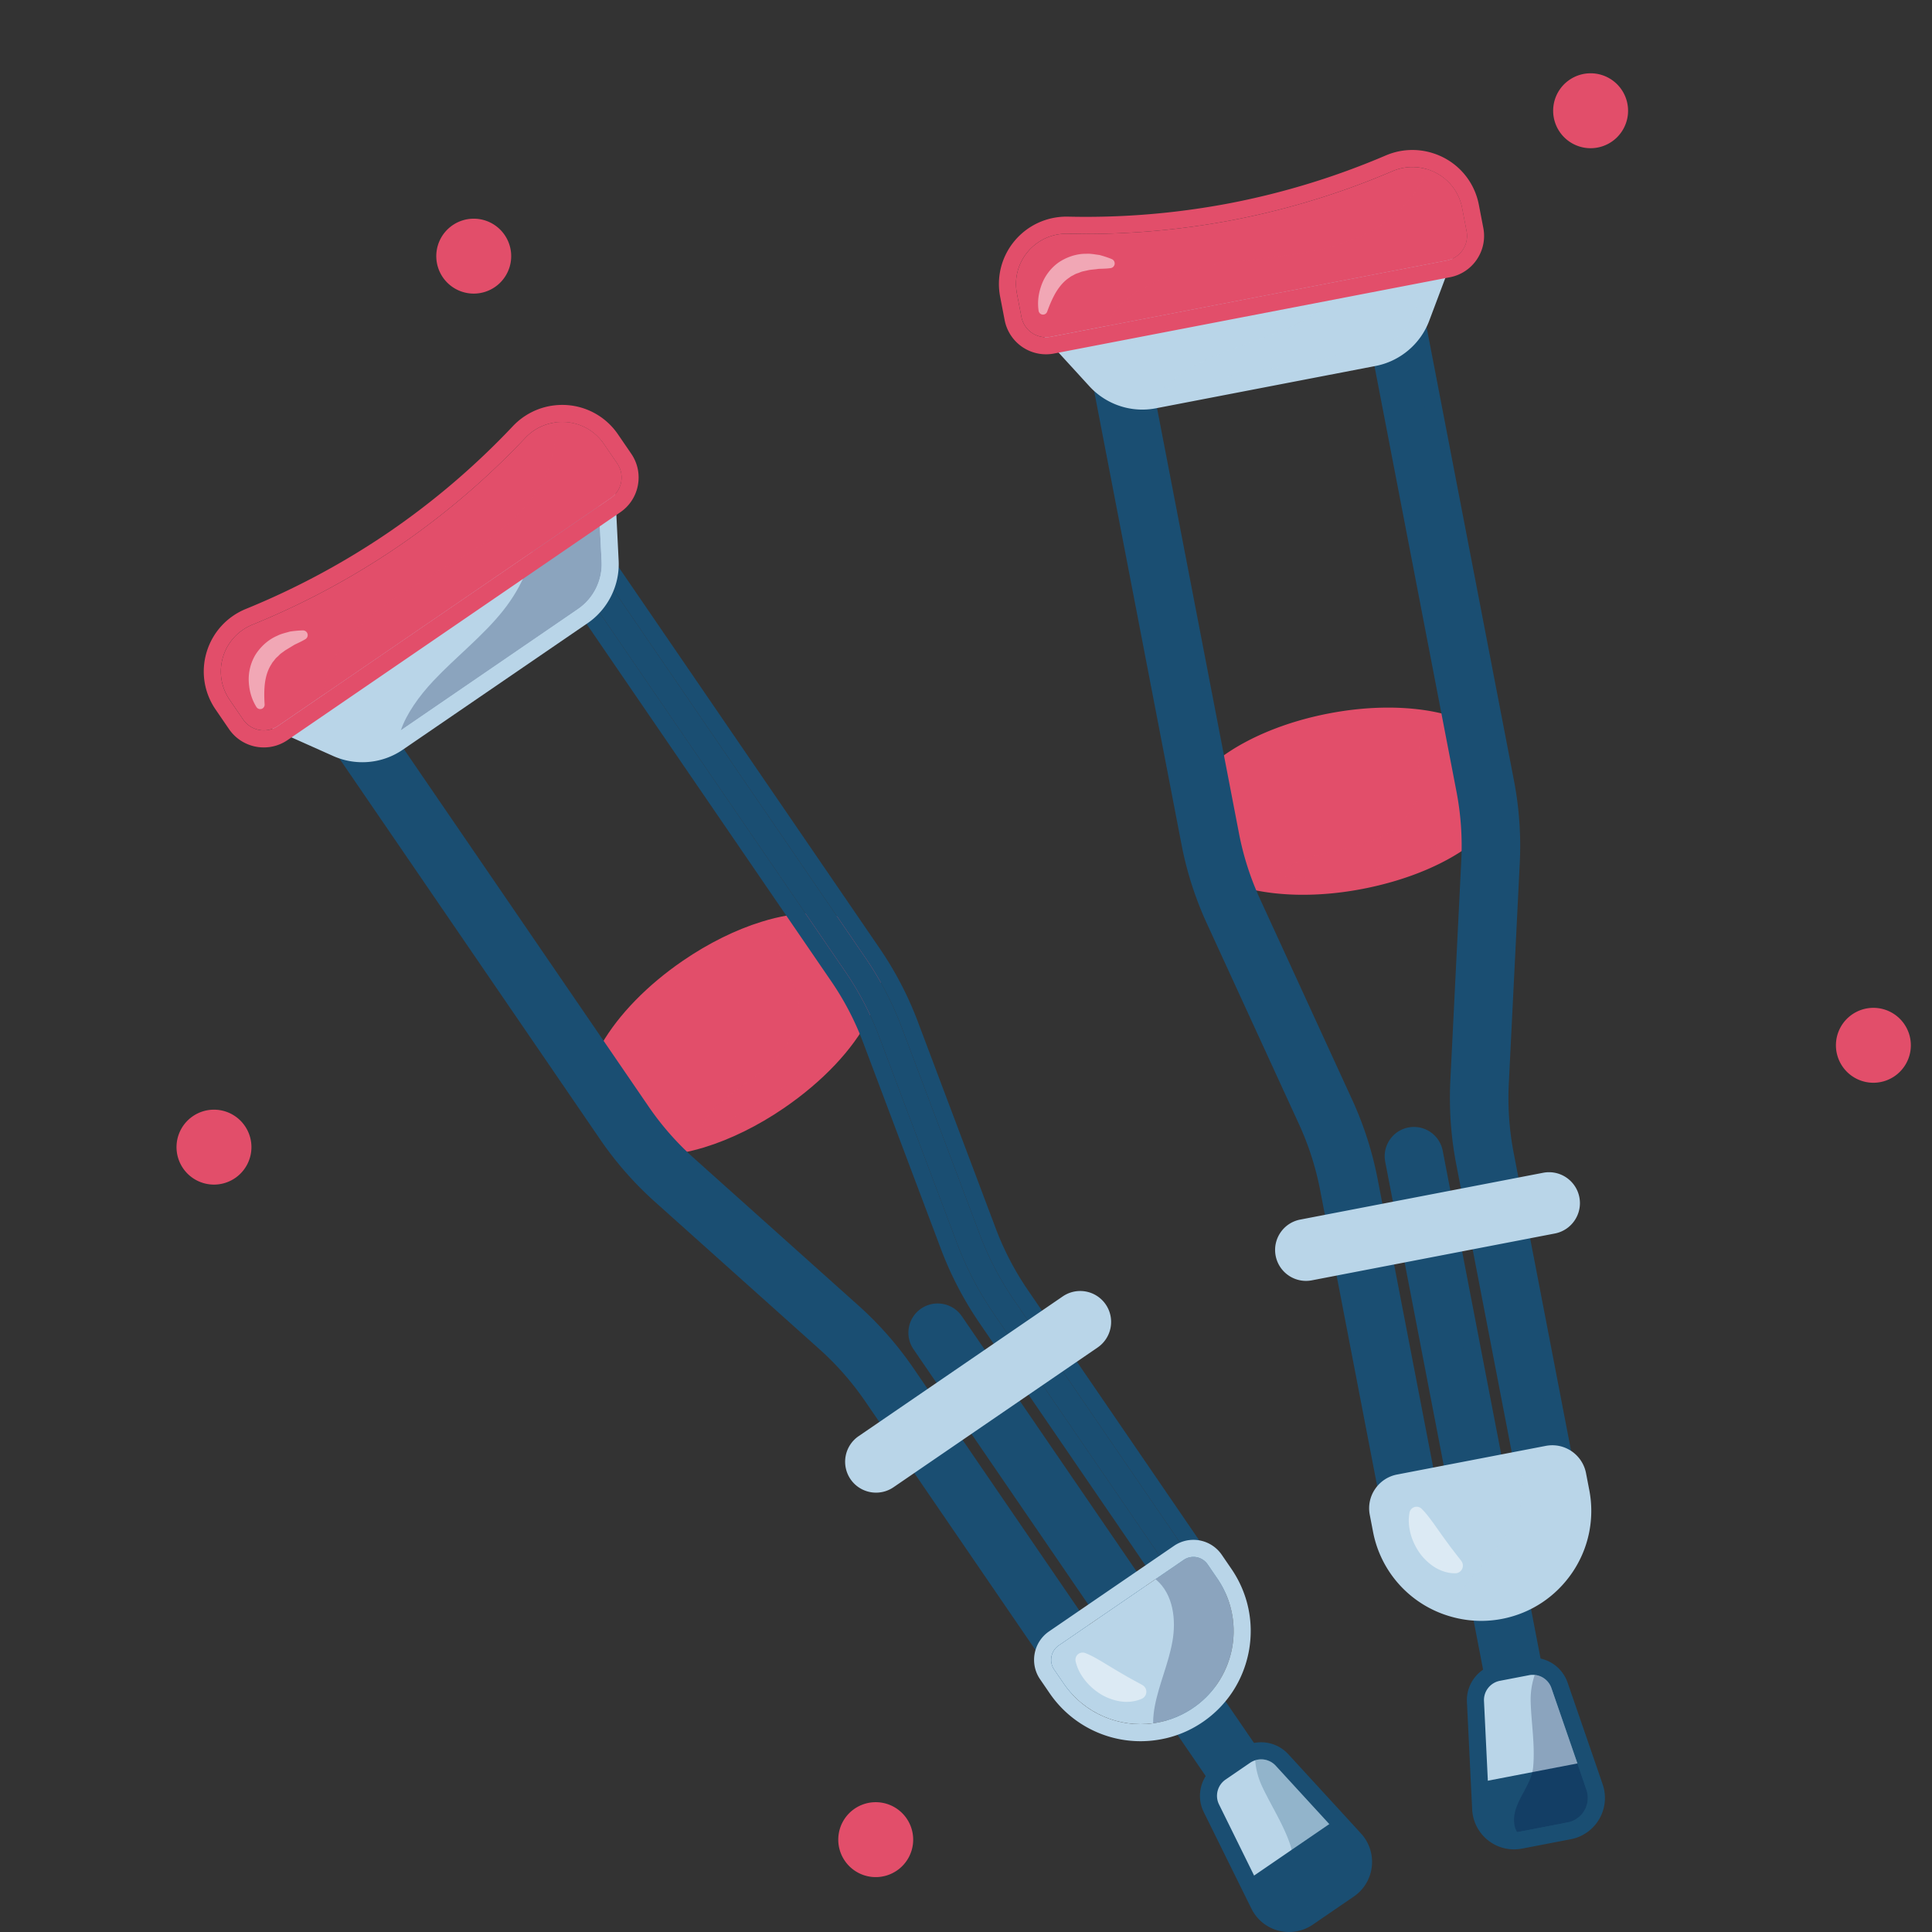 <svg xmlns="http://www.w3.org/2000/svg" xmlns:xlink="http://www.w3.org/1999/xlink" width="512" height="512" fill="none" xmlns:v="https://vecta.io/nano"><rect width="100%" height="100%" fill="#333333" stroke="none"/><style>.B{fill:#e24e6a}.C{fill:#b9d5e8}.D{opacity:.5}.E{fill:#1a4e72}.F{opacity:.25}.G{fill:#000e3f}</style><path d="M400.331 203.897c2.223 11.537-15.561 24.705-39.73 29.362-8.823 1.7-17.299 2.016-24.564 1.191-.022.004-.048-.013-.07-.009-12.631-1.449-21.709-6.375-23.118-13.687-2.227-11.559 15.539-24.7 39.687-29.353 8.779-1.691 17.159-2.035 24.377-1.223 1.228.127 2.42.306 3.573.515 10.891 1.851 18.559 6.527 19.845 13.204z" class="B"/><g class="D B"><path d="M395.89 204.753c1.997 10.366-13.982 22.197-35.698 26.381-7.927 1.527-15.543 1.812-22.071 1.07 9.863-9.694 29.015-3.571 37.251-19.908 2.032-4.064.401-7.238.497-11.398.053-2.478.731-5.628 2.19-8.011 9.786 1.666 16.675 5.867 17.831 11.866z"/></g><path d="M367.896 192.048c2.421.0 4.75.126 6.961.371 11.476 1.257 19.754 5.705 21.031 12.333 1.999 10.373-13.969 22.193-35.686 26.377-5.179.998-10.215 1.468-14.909 1.468-2.523.0-4.947-.136-7.241-.398-11.336-1.304-19.499-5.733-20.765-12.302-2.003-10.393 13.969-22.193 35.668-26.374 5.196-1 10.243-1.475 14.941-1.475zm.001-4.525c-5.118.0-10.433.524-15.797 1.558-11.147 2.148-21.288 6.289-28.556 11.662-8.216 6.073-12.015 13.18-10.699 20.011 1.641 8.514 10.64 14.324 24.691 15.941a68.54 68.54.0 0 0 7.758.428c5.125.0 10.429-.521 15.765-1.549 24.943-4.806 41.826-18.424 39.273-31.677-1.632-8.469-10.971-14.441-24.982-15.976-2.38-.264-4.89-.398-7.453-.398z" class="B"/><g class="E"><path d="M375.221 406.03c-1.752.338-5.448.19-5.786-1.562l-17.126-88.88c-1.235-6.408-3.239-12.659-5.959-18.582L321.925 243.8a87.08 87.08.0 0 1-6.361-19.833L288.248 82.201c-.338-1.752 2.81-4.448 4.562-4.786s5.448-.19 5.786 1.562l27.316 141.766c1.22 6.329 3.201 12.506 5.889 18.359l24.425 53.206c2.935 6.391 5.099 13.139 6.432 20.055l17.126 88.88c.337 1.754-2.811 4.449-4.563 4.787z"/><path d="M293.423 77.357c1.518.0 2.873 1.075 3.171 2.621l27.316 141.766c1.22 6.329 3.201 12.506 5.889 18.359l24.425 53.206c2.935 6.391 5.099 13.139 6.432 20.055l17.127 88.88c.337 1.752-.811 3.448-2.563 3.785a3.22 3.22.0 0 1-.615.059c-1.517.0-2.873-1.075-3.171-2.621l-17.125-88.88a81.55 81.55.0 0 0-5.96-18.582l-24.425-53.206a87.08 87.08.0 0 1-6.361-19.833L290.246 81.201c-.338-1.752.811-3.448 2.563-3.786.207-.039.411-.058.614-.058zm0-4.525c-.492.0-.987.047-1.471.141a7.71 7.71.0 0 0-4.956 3.269c-1.162 1.716-1.586 3.782-1.194 5.816l27.317 141.766c1.385 7.189 3.636 14.209 6.691 20.865l24.425 53.206c2.568 5.59 4.462 11.495 5.628 17.55l17.127 88.88c.702 3.645 3.904 6.29 7.613 6.29a7.75 7.75.0 0 0 1.471-.141 7.71 7.71.0 0 0 4.956-3.269c1.162-1.716 1.586-3.781 1.194-5.816l-17.126-88.88c-1.401-7.273-3.677-14.367-6.763-21.088l-24.424-53.205c-2.536-5.524-4.407-11.354-5.558-17.328L301.037 79.122c-.702-3.645-3.904-6.29-7.614-6.29zm117.845 326.253c-1.752.338-5.448-.81-5.786-2.562l-17.126-88.88a87.99 87.99.0 0 1-1.481-21.009l2.906-58.472c.321-6.434-.135-12.904-1.355-19.233L361.111 67.162c-.338-1.752 2.81-3.448 4.562-3.786s6.448-.19 6.786 1.563l27.316 141.766c1.317 6.836 1.809 13.826 1.464 20.777l-2.906 58.472c-.325 6.509.137 13.057 1.372 19.466l17.126 88.88c.337 1.752-3.811 4.447-5.563 4.785z"/><path d="M366.286 63.318c1.518.0 2.873 1.075 3.171 2.621l27.316 141.766c1.317 6.836 1.809 13.826 1.464 20.777l-2.906 58.472c-.325 6.509.137 13.057 1.372 19.466l17.126 88.88c.338 1.752-.81 3.448-2.562 3.786-.206.04-.412.059-.615.059-1.518.0-2.873-1.075-3.171-2.621l-17.126-88.88a87.99 87.99.0 0 1-1.481-21.009l2.906-58.472a80.52 80.52.0 0 0-1.355-19.233L363.109 67.162c-.338-1.752.81-3.448 2.562-3.786.207-.039.413-.058.615-.058zm0-4.525a7.74 7.74.0 0 0-1.471.141c-2.035.392-3.794 1.553-4.956 3.269a7.7 7.7.0 0 0-1.193 5.816l27.316 141.765a76.07 76.07.0 0 1 1.279 18.152l-2.906 58.473c-.368 7.385.156 14.817 1.557 22.09l17.126 88.88a7.77 7.77.0 0 0 7.614 6.29 7.74 7.74.0 0 0 1.471-.141 7.77 7.77.0 0 0 6.149-9.085l-17.126-88.88a76.95 76.95.0 0 1-1.296-18.384l2.906-58.474a91.59 91.59.0 0 0-1.54-21.857L373.9 65.083c-.702-3.645-3.904-6.29-7.614-6.29zm36.372 392.627c-2.252.434-4.358-.664-4.703-2.452l-27.587-143.173c-.344-1.788 1.203-3.59 3.455-4.024s4.358.664 4.703 2.452l27.587 143.173c.345 1.788-1.203 3.59-3.455 4.024z"/><path d="M374.719 303.181c1.518.0 2.873 1.075 3.171 2.621l27.046 140.363c.338 1.752-.81 3.448-2.563 3.786-.206.04-.412.059-.614.059-1.518.0-2.873-1.075-3.171-2.621l-27.046-140.363c-.338-1.752.81-3.448 2.562-3.786a3.24 3.24.0 0 1 .615-.059zm.001-4.525c-.492.0-.987.047-1.471.141a7.71 7.71.0 0 0-4.956 3.269c-1.162 1.716-1.586 3.782-1.194 5.816l27.046 140.363a7.77 7.77.0 0 0 7.614 6.29 7.75 7.75.0 0 0 1.471-.141 7.77 7.77.0 0 0 6.149-9.085l-27.046-140.363c-.702-3.645-3.904-6.29-7.613-6.29z"/></g><g class="C"><path d="M417.309 317.536c-.559-2.902-2.77-4.915-4.939-4.497l-70.147 13.516c-2.168.418-3.473 3.109-2.914 6.011s2.77 4.915 4.938 4.497l70.147-13.516c2.169-.419 3.473-3.11 2.915-6.011z"/><path d="M410.508 315.173c1.724.0 3.262 1.221 3.6 2.977a3.67 3.67.0 0 1-2.91 4.299l-64.393 12.408a3.71 3.71.0 0 1-.699.067c-1.724.0-3.262-1.221-3.6-2.976a3.67 3.67.0 0 1 2.91-4.299l64.393-12.408c.236-.046.469-.068.699-.068zm0-4.525a8.21 8.21.0 0 0-1.555.149l-64.393 12.408c-4.438.855-7.352 5.161-6.497 9.598.742 3.851 4.125 6.645 8.043 6.645a8.21 8.21.0 0 0 1.555-.149l64.393-12.408c4.438-.855 7.352-5.161 6.497-9.598-.741-3.85-4.124-6.645-8.043-6.645zm-13.972 132.413 8.695-1.675c.572-.11 1.138-.12 1.69-.078 2.216.215 4.184 1.714 4.95 3.889l7.549 21.868 2.923 8.505c1.464 4.263-1.185 8.851-5.616 9.705l-14.555 2.805c-.167.032-.358.069-.529.077-4.224.517-8.075-2.669-8.292-7l-.446-8.982-1.117-23.108c-.136-2.891 1.889-5.456 4.748-6.006z"/></g><path d="M392.906 472.172l26.514-5.11 2.923 8.506a7.42 7.42.0 0 1-5.616 9.704l-14.555 2.805c-4.455.858-8.59-2.396-8.82-6.922l-.446-8.983z" class="E"/><g class="F G"><path d="M406.725 443.871c1.97.192 3.721 1.524 4.401 3.458l6.712 19.445 2.599 7.562a6.61 6.61.0 0 1-4.994 8.629l-12.942 2.494-.47.069c-.368-.654-.617-1.375-.717-2.125-.786-5.451 4.465-9.78 4.984-15.064.561-5.754-.529-11.981-.655-17.537a19.9 19.9.0 0 1 1.082-6.931z"/></g><path d="M406.212 443.849l.516.021c1.97.192 3.721 1.524 4.401 3.458l6.712 19.445 2.599 7.562a6.61 6.61.0 0 1-4.994 8.629l-12.942 2.494-.47.068a6.57 6.57.0 0 1-.8.049c-3.429.0-6.393-2.698-6.572-6.273l-.396-7.986-.993-20.547c-.121-2.569 1.68-4.85 4.222-5.339l7.732-1.49c.329-.065.659-.091.985-.091zm0-4.525c-.632.0-1.252.058-1.843.172l-7.731 1.489c-4.722.91-8.112 5.207-7.885 9.996l.993 20.552.397 7.992c.297 5.93 5.169 10.574 11.092 10.574.411.0.828-.023 1.245-.07.296-.027.606-.076.884-.13l12.94-2.493a11.12 11.12.0 0 0 7.52-5.35c1.617-2.792 1.944-6.143.897-9.192l-2.6-7.564-6.714-19.451c-1.261-3.585-4.493-6.121-8.241-6.485-.378-.028-.665-.04-.954-.04z" class="E"/><path d="M369.81 394.527l41.802-8.055c2.646-.51 5.194 1.215 5.704 3.861l.907 4.709a26.1 26.1.0 0 1-4.022 19.632c-3.768 5.534-9.619 9.658-16.708 11.024a26.02 26.02.0 0 1-12.06-.521c-9.208-2.581-16.665-10.183-18.601-20.233l-.908-4.709c-.509-2.645 1.239-5.198 3.886-5.708z" class="C"/><g class="F C"><path d="M402.218 388.282l9.395-1.81c2.646-.51 5.194 1.215 5.704 3.861l.907 4.709a26.1 26.1.0 0 1-4.022 19.632c-3.768 5.534-9.619 9.658-16.708 11.024a26.02 26.02.0 0 1-12.06-.521c.666-1.513 1.49-2.981 2.416-4.318 3.537-5.163 8.284-9.401 11.735-14.623 3.455-5.198 5.482-12.059 2.762-17.678l-.129-.276z"/></g><path d="M377.013 400.119c1.108 1.125 2 2.393 2.851 3.53l2.375 3.354 2.278 3.119 2.558 3.294.217.298a2.03 2.03.0 0 1-.445 2.832 2.01 2.01.0 0 1-1.164.388c-1.962.028-3.913-.617-5.554-1.657-1.626-1.054-3.031-2.423-4.076-3.966s-1.811-3.225-2.265-4.969c-.429-1.773-.621-3.512-.253-5.482a1.91 1.91.0 0 1 2.228-1.526c.399.075.746.268 1.01.538l.24.247z" fill="#fff" class="D"/><g class="C"><path d="M411.372 387.533c2.157.0 4.074 1.523 4.497 3.722l.855 4.437c1.287 6.679-.244 13.26-3.79 18.499-3.55 5.215-9.064 9.1-15.743 10.387-1.563.301-3.118.445-4.651.445a24.62 24.62.0 0 1-6.712-.936c-8.676-2.432-15.702-9.595-17.527-19.064l-.855-4.437c-.48-2.494 1.167-4.899 3.661-5.379l39.388-7.589a4.53 4.53.0 0 1 .877-.085zm0-4.525c-.579.0-1.162.056-1.733.166l-39.388 7.589a9.09 9.09.0 0 0-5.828 3.829 9.04 9.04.0 0 0-1.42 6.85l.855 4.438a28.99 28.99.0 0 0 20.749 22.565c2.583.732 5.256 1.104 7.933 1.104 1.839.0 3.691-.177 5.507-.527 7.619-1.468 14.234-5.831 18.628-12.284a29.01 29.01.0 0 0 4.492-21.901l-.855-4.437c-.825-4.284-4.585-7.392-8.94-7.392zM277.168 87.336l105.967-20.418-6.929 18.403c-1.835 4.881-6.091 8.456-11.221 9.444l-60.619 11.68a15.04 15.04.0 0 1-13.927-4.598l-13.271-14.511z"/><g class="F"><path d="M361.267 69.604l19.899-3.834-6.66 17.689c-1.763 4.692-5.855 8.128-10.786 9.078l-55.849 10.761c3.145-3.454 8.071-6.41 13.127-8.586 8-3.447 16.872-5.698 24.382-9.712 7.332-3.9 12.902-9.446 15.887-15.396z"/></g><path d="M381.166 65.77l-6.66 17.689c-1.763 4.692-5.855 8.128-10.786 9.078l-58.266 11.227a14.45 14.45.0 0 1-2.738.262c-4.007.0-7.878-1.669-10.649-4.682l-12.756-13.948L381.166 65.77zm7.084-5.973-7.94 1.53-101.854 19.625-7.94 1.53 5.457 5.967 12.756 13.948c3.599 3.914 8.695 6.153 13.988 6.153 1.202.0 2.411-.116 3.594-.344l58.266-11.227c6.438-1.24 11.866-5.811 14.166-11.929l6.659-17.687 2.848-7.566z"/></g><path d="M368.985 45.375a13.34 13.34.0 0 1 9.143-.538c4.571 1.345 8.345 5.11 9.34 10.274l1.185 6.149a6.64 6.64.0 0 1-5.261 7.772l-104.93 20.219a6.64 6.64.0 0 1-7.773-5.261l-1.192-6.188c-1.621-8.412 4.964-16.079 13.51-15.86a207.82 207.82.0 0 0 43.821-3.651 206.38 206.38.0 0 0 42.157-12.916z" class="B"/><g class="D B"><path d="M378.129 44.836c4.571 1.345 8.345 5.11 9.34 10.274l1.185 6.149a6.64 6.64.0 0 1-5.261 7.772l-90.096 17.36c.307-.801.664-1.552 1.105-2.278 2.325-3.858 6.129-6.597 10.153-8.615 9.26-4.612 19.793-5.739 30.064-6.976 10.275-1.218 20.841-2.692 29.792-7.866 6.134-3.549 11.369-9.271 13.718-15.82z"/></g><path d="M275.242 82.368c-.354-2.409-.027-4.728.84-7.024.857-2.278 2.466-4.428 4.618-5.898 2.165-1.414 4.713-2.219 7.136-2.192 1.215-.084 2.376.189 3.534.319 1.118.31 2.211.653 3.258 1.086a1.25 1.25.0 0 1-.32 2.397l-.18.023c-1.055.132-2.06.134-3.047.176-.962.17-1.938.167-2.827.386l-1.326.291c-.434.098-.819.302-1.227.437a4.52 4.52.0 0 0-1.157.507c-.36.207-.763.349-1.067.636-1.39.885-2.53 2.174-3.503 3.72-.947 1.539-1.746 3.395-2.409 5.219l-.054.149c-.222.61-.896.925-1.506.703-.421-.154-.701-.523-.763-.935z" fill="#fff" class="D"/><g class="B"><path d="M374.288 44.271a13.36 13.36.0 0 1 3.837.564c4.571 1.345 8.345 5.11 9.34 10.274l1.185 6.149a6.64 6.64.0 0 1-5.261 7.772L278.46 89.249a6.62 6.62.0 0 1-1.261.121c-3.117.0-5.9-2.208-6.512-5.382l-1.192-6.188c-1.598-8.295 4.783-15.865 13.154-15.865l.356.005 4.75.054c11.438.0 24.652-.943 39.071-3.705 16.515-3.182 30.65-7.991 42.156-12.916 1.743-.751 3.543-1.102 5.306-1.102zm0-4.525c-2.441.0-4.828.495-7.094 1.47a202.19 202.19.0 0 1-41.223 12.629 203.67 203.67.0 0 1-38.215 3.623 200.88 200.88.0 0 1-4.646-.053l-.46-.006c-5.38.0-10.427 2.374-13.845 6.514a17.78 17.78.0 0 0-3.753 14.732l1.192 6.188a11.18 11.18.0 0 0 10.955 9.051c.707.0 1.42-.068 2.117-.203l104.929-20.218a11.09 11.09.0 0 0 7.13-4.704c1.672-2.47 2.282-5.441 1.718-8.368l-1.185-6.149c-1.27-6.59-6.062-11.863-12.506-13.759-1.65-.494-3.378-.747-5.114-.747zM230.457 249.417c6.518 9.519-4.344 28.337-24.286 41.991-7.28 4.984-14.789 8.586-21.655 10.687-.018.012-.049.007-.067.019-11.941 3.639-22.044 2.755-26.175-3.278-6.53-9.538 4.326-28.325 24.25-41.966 7.243-4.959 14.656-8.548 21.473-10.642a46.48 46.48.0 0 1 3.419-.935c10.534-2.595 19.269-1.385 23.041 4.124z"/><g class="D"><path d="M227.39 251.514c5.964 8.711-3.975 25.93-22.223 38.424-6.662 4.561-13.533 7.857-19.815 9.779 5.181-12.821 25.187-14.841 26.228-33.106.244-4.537-2.517-6.798-4.088-10.651-.939-2.294-1.573-5.453-1.185-8.22 9.639-2.375 17.632-1.267 21.083 3.774z"/></g><path d="M215.262 246.537c5.494.0 9.821 1.617 12.124 4.98 5.967 8.716-3.965 25.922-22.214 38.416-6.691 4.581-13.571 7.883-19.888 9.81-4.272 1.3-8.291 1.968-11.825 1.968-5.496.0-9.822-1.614-12.122-4.973-5.979-8.733 3.965-25.922 22.199-38.406 6.615-4.529 13.397-7.813 19.645-9.743 4.369-1.355 8.477-2.052 12.081-2.052zm.001-4.525c-4.085.0-8.601.759-13.422 2.255-6.876 2.123-14.091 5.696-20.86 10.331-9.367 6.413-17.017 14.254-21.541 22.078-5.114 8.845-5.766 16.877-1.836 22.617 2.168 3.167 6.679 6.942 15.856 6.942 4.002.0 8.424-.728 13.142-2.164 6.996-2.134 14.301-5.732 21.127-10.405 20.96-14.35 31.016-33.569 23.391-44.705-2.171-3.17-6.683-6.949-15.857-6.949z"/></g><g class="E"><path d="M288.663 444.354c-1.474 1.008-5.486 1.632-6.494.159l-51.133-74.687a81.45 81.45.0 0 0-12.873-14.666l-43.609-39.061a87.05 87.05.0 0 1-13.739-15.654L79.254 181.317c-1.008-1.473 1.369-4.485 2.841-5.493s5.485-2.631 6.493-1.159l81.56 119.128a80.49 80.49.0 0 0 12.72 14.491l43.609 39.061a87.95 87.95.0 0 1 13.893 15.829l51.134 74.687c1.008 1.471-1.369 5.485-2.841 6.493z"/><path d="M83.916 175.259c1.031.0 2.044.492 2.671 1.406l81.561 119.128c3.641 5.319 7.92 10.194 12.719 14.491l43.609 39.061a87.95 87.95.0 0 1 13.893 15.829l51.134 74.687c1.008 1.473.631 3.485-.841 4.493a3.22 3.22.0 0 1-1.823.565 3.23 3.23.0 0 1-2.671-1.406l-51.134-74.687c-3.687-5.385-8.016-10.319-12.872-14.666l-43.609-39.061a87.05 87.05.0 0 1-13.739-15.654L81.252 180.318c-1.008-1.473-.631-3.485.841-4.493.559-.383 1.194-.566 1.823-.566zm0-4.525c-1.569.0-3.083.469-4.379 1.357-1.709 1.17-2.861 2.936-3.242 4.973s.053 4.1 1.224 5.81l81.561 119.128a91.61 91.61.0 0 0 14.454 16.468l43.609 39.061c4.584 4.104 8.674 8.764 12.157 13.852l51.134 74.687a7.76 7.76.0 0 0 6.404 3.375c1.569.0 3.083-.469 4.379-1.357 1.709-1.17 2.861-2.936 3.242-4.973s-.053-4.1-1.224-5.81l-51.134-74.687c-4.184-6.112-9.099-11.711-14.608-16.644l-43.608-39.06c-4.529-4.056-8.567-8.657-12.004-13.677l-81.56-119.128a7.76 7.76.0 0 0-6.405-3.375zm235.035 252.878c-1.473 1.008-3.485.631-4.493-.841l-51.134-74.687c-3.979-5.812-7.254-12.096-9.732-18.678l-20.642-54.785c-2.27-6.028-5.267-11.78-8.909-17.099l-81.562-119.128c-1.008-1.473-.631-3.485.841-4.493s3.485-.631 4.493.841l81.561 119.128a87.08 87.08.0 0 1 9.624 18.471l20.642 54.785a81.48 81.48.0 0 0 9.017 17.306l51.134 74.687c1.009 1.473.632 3.485-.84 4.493z"/><path d="M145.145 133.337a3.23 3.23.0 0 1 2.671 1.407l81.561 119.128c3.933 5.745 7.17 11.959 9.624 18.471l20.642 54.785a81.48 81.48.0 0 0 9.017 17.306l51.134 74.688c1.008 1.472.631 3.485-.841 4.493-.558.381-1.194.565-1.823.565a3.23 3.23.0 0 1-2.671-1.407l-51.134-74.686c-3.979-5.812-7.254-12.097-9.732-18.679l-20.642-54.785c-2.27-6.028-5.267-11.78-8.909-17.099l-81.561-119.129c-1.008-1.473-.631-3.485.841-4.493a3.22 3.22.0 0 1 1.823-.565zm.001-4.525c-1.569.0-3.083.469-4.379 1.357a7.77 7.77.0 0 0-2.018 10.783L220.31 260.08c3.437 5.02 6.266 10.449 8.408 16.137l20.642 54.785c2.606 6.919 6.049 13.527 10.233 19.639l51.134 74.687a7.76 7.76.0 0 0 6.404 3.375 7.72 7.72.0 0 0 4.379-1.356c3.529-2.417 4.435-7.253 2.018-10.782l-51.134-74.688a76.97 76.97.0 0 1-8.516-16.344l-20.643-54.786a91.65 91.65.0 0 0-10.125-19.432l-81.561-119.127a7.75 7.75.0 0 0-6.403-3.376zm186.764 346.22c-2.621 1.794-5.581 2.031-6.609.529l-82.358-120.293c-1.028-1.502.264-4.176 2.884-5.97s5.581-2.031 6.609-.529l82.358 120.293c1.028 1.502-.264 4.176-2.884 5.97z"/><path d="M248.49 349.959a3.23 3.23.0 0 1 2.671 1.407l80.754 117.949c1.008 1.473.631 3.485-.841 4.493a3.22 3.22.0 0 1-1.823.565 3.23 3.23.0 0 1-2.671-1.407l-80.753-117.949c-1.008-1.472-.631-3.485.841-4.493.558-.382 1.193-.565 1.822-.565zm0-4.525c-1.569.0-3.083.469-4.379 1.357-1.709 1.17-2.861 2.936-3.242 4.973s.053 4.1 1.224 5.81l80.754 117.949a7.76 7.76.0 0 0 6.404 3.375 7.72 7.72.0 0 0 4.379-1.356 7.77 7.77.0 0 0 2.019-10.784l-80.753-117.949c-1.448-2.113-3.843-3.375-6.406-3.375z"/></g><g class="C"><path d="M291.322 346.864c-1.982-2.894-5.035-4.25-6.821-3.028l-57.752 39.54c-1.785 1.222-1.626 4.559.356 7.454s5.035 4.25 6.821 3.028l57.752-39.54c1.785-1.223 1.626-4.56-.356-7.454z"/><path d="M286.265 346.654a3.67 3.67.0 0 1 2.077 6.699L234.231 390.4c-.634.434-1.356.642-2.07.642a3.67 3.67.0 0 1-2.077-6.699l54.111-37.047a3.65 3.65.0 0 1 2.07-.642zm0-4.525c-1.657.0-3.257.496-4.627 1.433l-54.11 37.047a8.21 8.21.0 0 0-2.133 11.392c1.529 2.233 4.058 3.566 6.766 3.566 1.657.0 3.257-.496 4.627-1.433l54.11-37.047a8.21 8.21.0 0 0 2.133-11.392c-1.529-2.233-4.058-3.566-6.766-3.566zm37.111 128.081 7.125-4.878c.469-.321.971-.55 1.481-.727a5.73 5.73.0 0 1 5.938 1.554l15.252 16.624 5.92 6.47a7.25 7.25.0 0 1-1.25 10.863l-11.928 8.166-.443.274a7.24 7.24.0 0 1-10.137-3.038l-3.89-7.86-9.981-20.233c-1.245-2.529-.43-5.611 1.913-7.215z"/></g><path d="M331.445 497.661l21.728-14.876 5.92 6.47a7.24 7.24.0 0 1-1.25 10.863l-11.928 8.166c-3.651 2.5-8.615 1.195-10.58-2.763l-3.89-7.86z" class="E"/><g class="F E"><path d="M332.637 466.491c1.883-.61 4.02-.085 5.415 1.417l13.907 15.158 5.398 5.899a6.61 6.61.0 0 1-1.14 9.905l-10.876 7.446-.404.25c-.598-.453-1.113-1.015-1.505-1.662-2.894-4.686.197-10.749-1.433-15.803-1.779-5.501-5.261-10.777-7.591-15.822-.983-2.124-1.58-4.409-1.771-6.788z"/></g><path d="M334.223 466.244c1.414.0 2.817.575 3.83 1.666l13.907 15.158 5.398 5.899a6.61 6.61.0 0 1-1.14 9.905l-10.876 7.446-.404.25a6.52 6.52.0 0 1-3.317.904c-2.411.0-4.76-1.323-5.926-3.674l-3.547-7.166-9.101-18.448c-1.135-2.307-.392-5.117 1.744-6.58l6.497-4.448a5.6 5.6.0 0 1 1.35-.663c.516-.167 1.051-.249 1.585-.249zm0-4.525a9.66 9.66.0 0 0-2.978.469c-.997.345-1.789.739-2.513 1.234l-6.497 4.448c-3.968 2.717-5.364 8.01-3.248 12.311l9.103 18.452 3.55 7.172a11.07 11.07.0 0 0 9.981 6.192c1.936.0 3.843-.51 5.521-1.476a9.23 9.23.0 0 0 .757-.47l10.875-7.445a11.12 11.12.0 0 0 4.765-7.904c.37-3.205-.666-6.408-2.841-8.787l-5.399-5.901-13.911-15.162c-1.855-1.999-4.46-3.133-7.165-3.133z" class="E"/><path d="M280.574 436.063l33.099-22.661c2.095-1.434 4.945-.9 6.379 1.195l2.553 3.729c3.842 5.612 5.062 12.259 3.898 18.476-1.177 6.198-4.685 11.959-10.298 15.802-3.287 2.25-6.921 3.581-10.617 4.079-8.927 1.228-18.226-2.541-23.674-10.498l-2.553-3.729c-1.434-2.096-.882-4.958 1.213-6.393z" class="C"/><g class="F G"><path d="M306.236 418.495l7.439-5.093c2.095-1.434 4.945-.9 6.379 1.195l2.553 3.729c3.842 5.612 5.062 12.259 3.898 18.476-1.177 6.198-4.685 11.959-10.298 15.802-3.287 2.25-6.921 3.581-10.617 4.079.007-1.558.168-3.136.466-4.639 1.117-5.79 3.628-11.236 4.648-17.043 1.033-5.789.208-12.479-4.253-16.314l-.215-.192z"/></g><path d="M287.948 438.214c1.465.59 2.788 1.397 4.021 2.101l3.515 2.129 3.332 1.953 3.659 2.001.318.187c.966.567 1.288 1.81.72 2.775-.221.376-.544.654-.913.82-1.787.808-3.835.994-5.754.695-1.911-.318-3.746-1.014-5.319-2.012s-2.946-2.236-4.058-3.655c-1.1-1.455-1.97-2.973-2.417-4.926a1.91 1.91.0 0 1 1.435-2.288 1.9 1.9.0 0 1 1.141.09l.32.13z" fill="#fff" class="D"/><path d="M316.263 412.599a4.58 4.58.0 0 1 3.788 1.999l2.553 3.729c3.842 5.612 5.062 12.259 3.898 18.476-1.177 6.198-4.685 11.959-10.298 15.802-3.287 2.25-6.921 3.581-10.617 4.079a24.53 24.53.0 0 1-3.333.228c-7.843.0-15.569-3.756-20.34-10.726l-2.553-3.729c-1.434-2.095-.882-4.958 1.213-6.393l33.099-22.66c.793-.544 1.696-.805 2.59-.805zm0-4.525c-1.843.0-3.623.552-5.148 1.596l-33.098 22.661c-4.157 2.846-5.23 8.536-2.39 12.683l2.553 3.729c5.442 7.949 14.442 12.695 24.074 12.695 1.318.0 2.647-.091 3.95-.27 4.543-.612 8.772-2.237 12.556-4.828 6.402-4.383 10.731-11.021 12.187-18.691 1.436-7.673-.202-15.438-4.61-21.877l-2.553-3.729c-1.7-2.486-4.512-3.969-7.521-3.969zM70.606 190.839l91.303-62.511 1.006 20.138c.27 5.34-2.272 10.441-6.693 13.468l-52.231 35.759a15.42 15.42.0 0 1-14.975 1.368l-18.41-8.222z" class="C"/><g class="F G"><path d="M141.764 141.367l16.721-11.449.943 18.878c.253 5.006-2.13 9.788-6.274 12.625l-46.931 32.131c1.508-4.421 4.848-9.095 8.617-13.107 5.963-6.35 13.203-11.951 18.49-18.626 5.17-6.499 8.068-13.805 8.434-20.452z"/></g><path d="M158.486 129.919l.943 18.878c.253 5.006-2.13 9.788-6.274 12.625l-48.962 33.522a14.44 14.44.0 0 1-8.164 2.528 14.49 14.49.0 0 1-5.875-1.246l-17.258-7.708 85.59-58.599zm4.116-8.302-6.672 4.568-85.59 58.599-6.672 4.568 7.383 3.297 17.258 7.707c2.457 1.09 5.051 1.639 7.72 1.639a18.9 18.9.0 0 0 10.72-3.319l48.962-33.522c5.41-3.704 8.566-10.06 8.237-16.587l-.943-18.875-.403-8.075z" class="C"/><path d="M139.183 116.069c2.265-2.41 5.17-3.778 8.17-4.138 4.728-.588 9.691 1.361 12.661 5.7l3.538 5.167a6.64 6.64.0 0 1-1.727 9.225l-88.173 60.369a6.64 6.64.0 0 1-9.225-1.727l-3.56-5.2c-4.84-7.069-1.856-16.725 6.069-19.931 11.55-4.709 24.895-11.363 38.733-20.815 13.877-9.502 24.924-19.547 33.514-28.65z" class="B"/><g class="D B"><path d="M147.352 111.931c4.728-.588 9.691 1.361 12.661 5.7l3.538 5.167a6.64 6.64.0 0 1-1.727 9.225l-75.71 51.834c-.038-.857-.01-1.688.106-2.53.595-4.465 2.992-8.493 5.877-11.948 6.654-7.921 15.864-13.153 24.791-18.382 8.938-5.213 18.041-10.776 24.187-19.09 4.213-5.698 6.734-13.033 6.277-19.976z"/></g><path d="M67.954 187.363c-1.285-2.068-1.909-4.325-2.029-6.777-.122-2.43.497-5.044 1.885-7.25 1.422-2.16 3.438-3.914 5.671-4.854 1.081-.562 2.255-.774 3.368-1.116 1.149-.161 2.288-.283 3.42-.303a1.25 1.25.0 0 1 .661 2.326l-.157.093c-.915.542-1.836.944-2.724 1.376l-2.438 1.481-1.1.796c-.359.263-.63.603-.951.89-.337.276-.621.584-.859.927-.248.334-.561.624-.725 1.008-.922 1.366-1.453 3.002-1.73 4.808-.255 1.789-.248 3.809-.129 5.747l.01.158c.04.648-.453 1.205-1.101 1.245-.447.025-.851-.201-1.072-.555z" fill="#fff" class="D"/><g class="B"><path d="M149.009 111.83a13.27 13.27.0 0 1 11.005 5.802l3.538 5.167a6.64 6.64.0 0 1-1.727 9.225l-88.174 60.369c-1.145.784-2.45 1.16-3.742 1.16-2.117.0-4.198-1.01-5.484-2.887l-3.56-5.2c-4.84-7.069-1.856-16.725 6.069-19.931a207.79 207.79.0 0 0 38.735-20.815c13.878-9.502 24.925-19.547 33.514-28.649 2.265-2.41 5.17-3.778 8.17-4.138a13.33 13.33.0 0 1 1.657-.103zm0-4.525c-.738.0-1.484.046-2.215.137-4.145.496-8.026 2.461-10.909 5.529-9.861 10.451-20.89 19.878-32.773 28.014-11.84 8.086-24.588 14.937-37.886 20.359-5.067 2.05-8.883 6.225-10.46 11.45-1.567 5.193-.704 10.743 2.366 15.227l3.56 5.2c2.082 3.04 5.527 4.855 9.217 4.855 2.256.0 4.434-.675 6.298-1.951l88.175-60.368a11.09 11.09.0 0 0 4.664-7.157c.549-2.931-.076-5.9-1.76-8.359l-3.538-5.167c-3.33-4.864-8.84-7.769-14.738-7.769z"/><use xlink:href="#B"/><use xlink:href="#B" x="295.984" y="-38.532"/><use xlink:href="#C"/><use xlink:href="#C" x="175.371" y="183.523"/><path d="M486.61 275.839a9.93 9.93.0 0 0 8.683 11.033 9.93 9.93.0 0 0 11.032-8.684 9.93 9.93.0 0 0-8.683-11.031 9.93 9.93.0 0 0-11.032 8.682z"/></g><defs ><path id="B" d="M115.688 66.707a9.93 9.93.0 0 0 8.683 11.032 9.93 9.93.0 0 0 11.032-8.683 9.93 9.93.0 0 0-8.683-11.032 9.93 9.93.0 0 0-11.032 8.683z"/><path id="C" d="M46.848 302.829a9.93 9.93.0 0 0 8.683 11.032 9.93 9.93.0 0 0 11.032-8.683 9.93 9.93.0 0 0-8.683-11.033 9.93 9.93.0 0 0-11.032 8.684z"/></defs></svg>